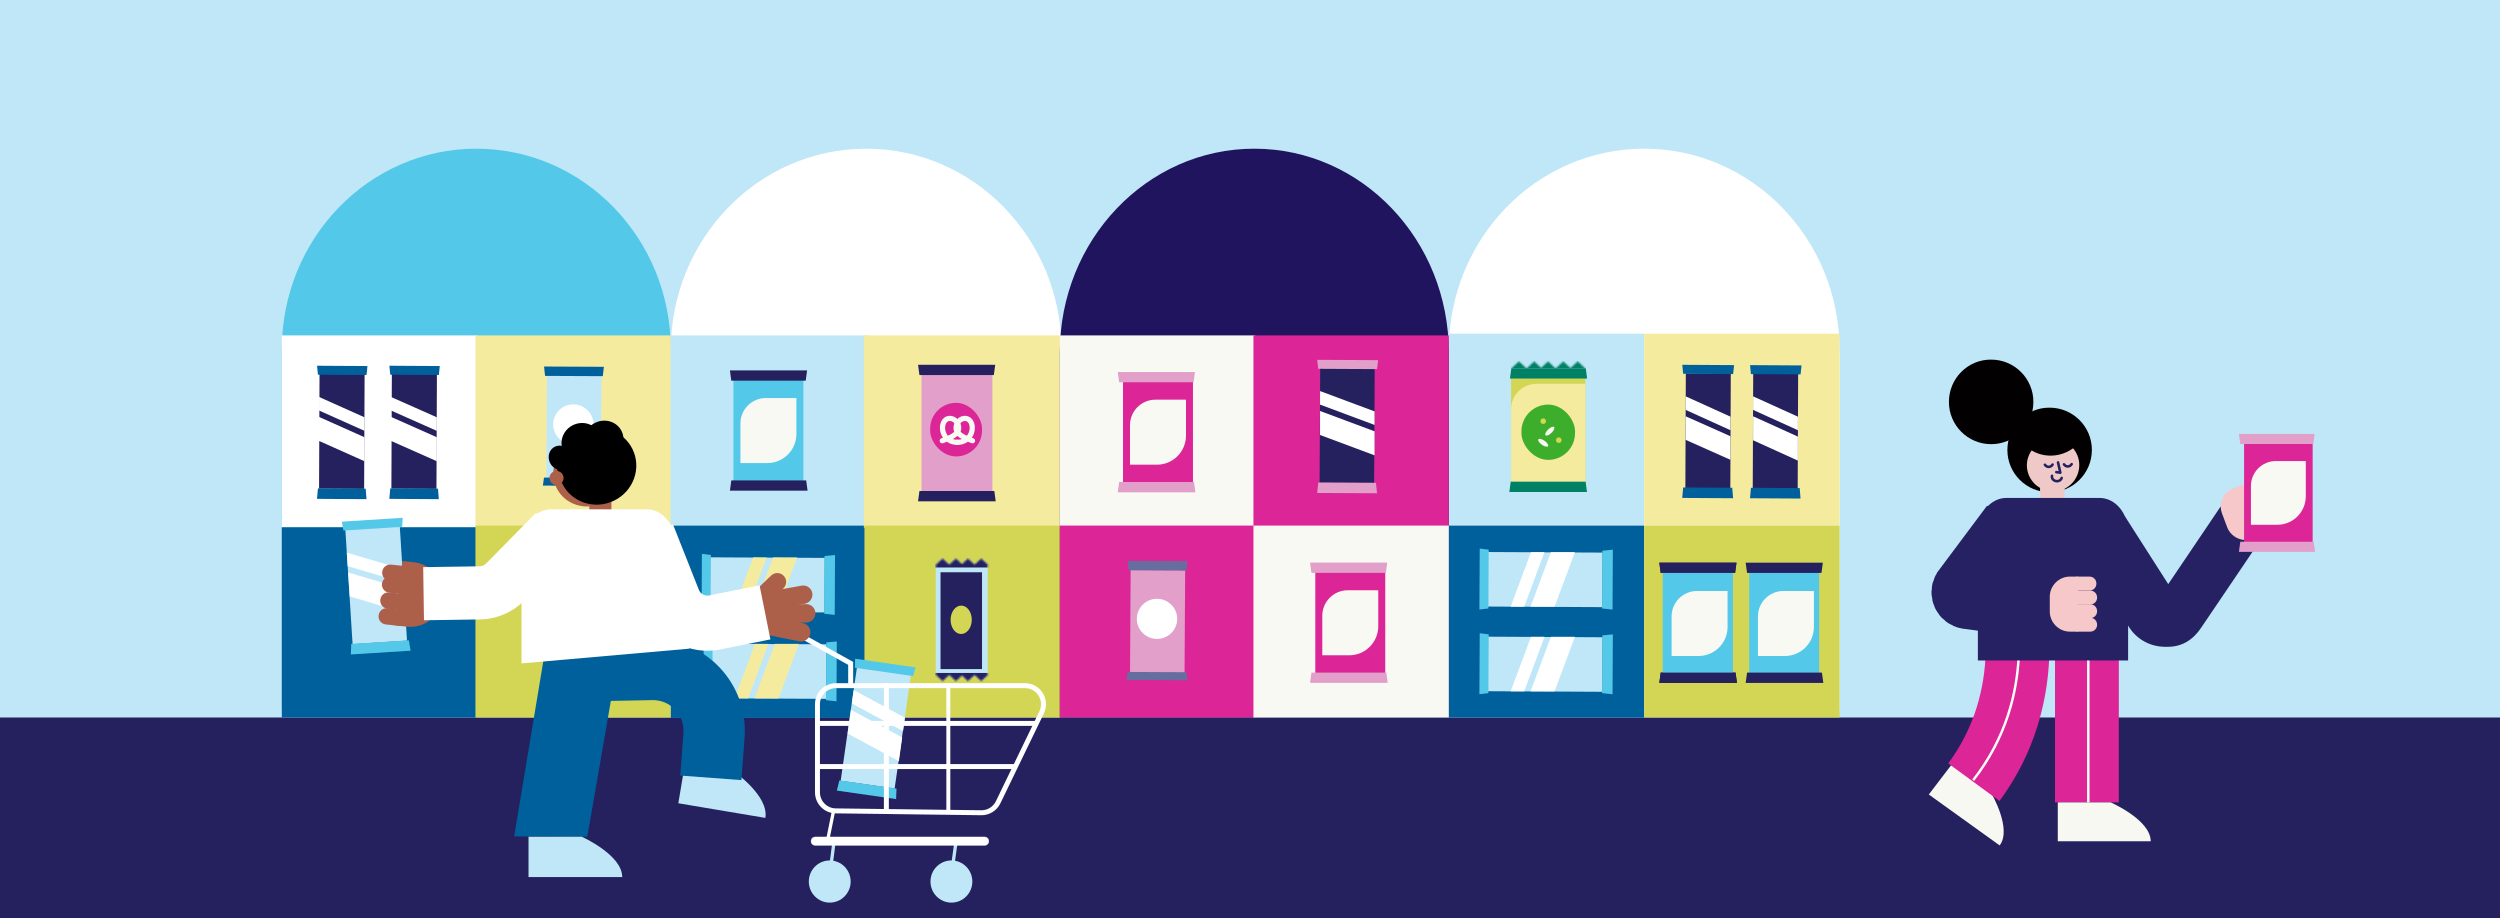 <svg width="1446" height="531" viewBox="0 0 1446 531" fill="none" xmlns="http://www.w3.org/2000/svg">
<rect x="0" y="0" width="1446" height="531" fill="#333333" stroke="none"/>
<rect width="1446" height="528" fill="#BFE7F7"/>
<rect y="415" width="1446" height="116" fill="#25215F"/>
<g clip-path="url(#clip0_400_2306)">
<path d="M1156.6 488.986L1115.62 459.532L1128.68 442.423L1152.03 459.206C1151.92 459.126 1163.84 479.499 1156.61 488.979L1156.6 488.986Z" fill="#F8F8F3"/>
<path d="M1156.5 463.296C1198.47 406.535 1182.59 343.908 1181.9 341.268L1146.29 350.588L1146.26 350.5C1146.29 350.625 1149.39 363.085 1148.39 380.677C1147.1 403.492 1139.85 423.974 1126.85 441.552L1156.5 463.296Z" fill="#DC2597"/>
<path d="M1164.72 346.085C1164.72 346.085 1180.21 401.522 1141.29 451.254" stroke="white" stroke-width="1.42" stroke-miterlimit="10"/>
<path d="M1188.62 369.366H1225.52V464.099H1188.62V369.366Z" fill="#DC2597"/>
<path d="M1161.07 260.25C1161.07 273.761 1172.01 284.703 1185.51 284.703C1199 284.703 1209.94 273.753 1209.94 260.25C1209.94 246.746 1199 235.796 1185.51 235.796C1172.01 235.651 1161.07 246.746 1161.07 260.25Z" fill="#020000"/>
<path d="M1172.72 265.795C1170.88 273.904 1175.98 282.004 1184.23 283.85C1192.33 285.697 1200.43 280.583 1202.27 272.33C1204.12 264.222 1199.01 256.121 1190.76 254.275C1182.66 252.428 1174.71 257.687 1172.72 265.795Z" fill="#EEC9C8"/>
<path d="M1179.97 277.309H1194.18V292.948H1179.97V277.309Z" fill="#EEC9C8"/>
<path d="M1243.97 486.577H1190.22V464.099H1220.85C1220.71 464.099 1243.97 474.123 1243.97 486.577Z" fill="#F8F8F3"/>
<path d="M1207.87 381.408V464.099" stroke="white" stroke-width="1.42" stroke-miterlimit="10"/>
<path d="M1253.83 374.111C1262.34 374.111 1268.73 369.864 1273.39 362.719L1308.79 310.4L1284.43 292.954L1254.11 337.856L1228.99 298.55L1195.38 307.614L1230.99 362.029C1235.52 369.583 1243.48 374.111 1252.39 374.111H1253.83Z" fill="#262162"/>
<path d="M1231 382H1144V307.75C1144 296.778 1151.45 288 1160.52 288H1214.37C1223.55 288 1230.9 296.9 1230.9 307.75V382H1231Z" fill="#262162"/>
<path d="M1162 302L1133.72 339.845C1131.84 343.152 1133.82 347.327 1137.58 347.953L1189.33 354.793" stroke="#262162" stroke-width="31.69" stroke-miterlimit="10"/>
<path d="M1201.95 333.497H1197.26C1190.85 333.497 1185.59 338.766 1185.59 345.183V353.66C1185.59 360.077 1190.85 365.346 1197.26 365.346H1201.95V333.49V333.497Z" fill="#F6C8C9"/>
<path d="M1208.53 333.5H1201.95C1199.65 333.5 1197.92 335.231 1197.92 337.534C1197.92 339.836 1199.65 341.568 1201.95 341.568H1208.53C1210.83 341.568 1212.56 339.836 1212.56 337.534C1212.56 335.231 1210.83 333.5 1208.53 333.5Z" fill="#F6C8C9"/>
<path d="M1208.94 341.565H1202.36C1200.06 341.565 1198.33 343.297 1198.33 345.599C1198.33 347.902 1200.06 349.633 1202.36 349.633H1208.94C1211.24 349.633 1212.97 347.902 1212.97 345.599C1212.97 343.297 1211.16 341.565 1208.94 341.565Z" fill="#F6C8C9"/>
<path d="M1208.94 349.468H1202.36C1200.06 349.468 1198.33 351.2 1198.33 353.502C1198.33 355.804 1200.06 357.536 1202.36 357.536H1208.94C1211.24 357.536 1212.97 355.804 1212.97 353.502C1212.97 351.2 1211.16 349.468 1208.94 349.468Z" fill="#F6C8C9"/>
<path d="M1208.94 357.283H1202.36C1200.06 357.283 1198.33 359.015 1198.33 361.317C1198.33 363.619 1200.06 365.351 1202.36 365.351H1208.94C1211.24 365.351 1212.97 363.619 1212.97 361.317C1212.97 359.015 1211.16 357.283 1208.94 357.283Z" fill="#F6C8C9"/>
<path d="M1303.47 278.147L1292.02 282.3C1286.03 284.474 1283 291.027 1285.22 296.988L1288.14 304.812C1290.37 310.773 1296.99 313.824 1302.98 311.65L1314.42 307.497L1303.47 278.147Z" fill="#F6C8C9"/>
<path d="M1312.87 278.942C1312.09 276.849 1309.77 275.846 1307.74 276.58L1301.67 278.783C1299.57 279.546 1298.57 281.846 1299.32 283.858C1300.1 285.951 1302.43 286.954 1304.45 286.22L1310.52 284.017C1312.54 283.283 1313.65 281.035 1312.87 278.942Z" fill="#F6C8C9"/>
<path d="M1318.36 293.651C1317.58 291.558 1315.26 290.556 1313.24 291.29L1307.16 293.494C1305.06 294.258 1304.06 296.557 1304.81 298.568C1305.6 300.661 1307.92 301.663 1309.94 300.929L1316.01 298.725C1318.04 297.991 1319.14 295.743 1318.36 293.651Z" fill="#F6C8C9"/>
<path d="M1315.64 286.372C1314.86 284.28 1312.54 283.277 1310.52 284.011L1304.44 286.215C1302.34 286.979 1301.34 289.278 1302.09 291.29C1302.87 293.382 1305.2 294.385 1307.22 293.651L1313.29 291.446C1315.31 290.712 1316.42 288.464 1315.64 286.372Z" fill="#F6C8C9"/>
<rect x="1297.98" y="255.608" width="39.662" height="58.067" fill="#DC2597"/>
<path d="M1333.67 266.669L1316.36 266.669C1308.4 266.669 1301.94 273.124 1301.94 281.087L1301.94 303.537L1317.19 303.537C1326.29 303.537 1333.67 296.16 1333.67 287.06L1333.67 266.669Z" fill="#F9F9F4"/>
<path d="M1295 251L1338.76 251L1337.98 256.811L1295.78 256.811L1295 251Z" fill="#E19FC9"/>
<path d="M1295.79 313.344L1338.24 313.344L1339.03 319.19L1295 319.19L1295.79 313.344Z" fill="#E19FC9"/>
<path d="M1182.76 268.814C1183.34 269.601 1184.13 270.067 1185.02 270.043C1185.91 270.027 1186.68 269.529 1187.21 268.71" stroke="#25215E" stroke-width="1.5" stroke-linecap="round" stroke-linejoin="round"/>
<path d="M1193.8 268.567C1194.38 269.353 1195.16 269.819 1196.05 269.795C1196.94 269.779 1197.71 269.281 1198.25 268.462" stroke="#25215E" stroke-width="1.5" stroke-linecap="round" stroke-linejoin="round"/>
<path d="M1189.36 273.068L1191.7 273.405L1190.36 267.481" stroke="#25215E" stroke-width="1.5" stroke-linecap="round" stroke-linejoin="round"/>
<path d="M1186.89 275.23C1186.56 276.57 1187.56 277.911 1189.12 278.248C1190.69 278.585 1192.14 277.686 1192.47 276.458" stroke="#25215E" stroke-width="1.5" stroke-linecap="round" stroke-linejoin="round"/>
<path d="M1202.28 256.419C1193.34 248.239 1179.42 248.841 1171.39 257.784C1180.17 265.965 1193.94 265.363 1202.28 256.419Z" fill="#020000"/>
<path d="M1127.25 232.455C1127.25 245.967 1138.19 256.909 1151.68 256.909C1165.17 256.909 1176.11 245.959 1176.11 232.455C1176.11 218.952 1165.17 208.001 1151.68 208.001C1138.18 207.857 1127.25 218.952 1127.25 232.455Z" fill="#020000"/>
</g>
<path d="M275.507 86C213.364 86 163 138.01 163 202.175V410H388V202.175C388 138.01 337.629 86 275.493 86H275.507Z" fill="#54C8E8"/>
<path d="M276 194H163V305H276V194Z" fill="white"/>
<path d="M276 305H163V415H276V305Z" fill="#00609C"/>
<path d="M388 194H275V305H388V194Z" fill="#F5EB9E"/>
<path d="M388 304H275V415H388V304Z" fill="#D3D655"/>
<rect x="199.687" y="305.355" width="31.541" height="67.318" transform="rotate(-3.615 199.687 305.355)" fill="#BFE7F7"/>
<path d="M200.588 319.629L232.857 329.213L233.373 337.023L201.104 327.439L200.588 319.629Z" fill="white"/>
<path d="M201.374 331.13L233.643 340.715L234.572 354.561L202.303 344.977L201.374 331.13Z" fill="white"/>
<path d="M197.703 301.716L232.904 299.492L232.603 304.713L198.659 306.857L197.703 301.716Z" fill="#54C8E8"/>
<path d="M203.157 372.457L236.483 370.351L237.482 376.357L202.922 378.541L203.157 372.457Z" fill="#54C8E8"/>
<path d="M501.007 86C438.588 86 388 138.171 388 202.534V411H614V202.534C614 138.171 563.405 86 500.993 86H501.007Z" fill="white"/>
<path d="M502.258 194H388V305.198H502.258V194Z" fill="#BFE7F7"/>
<path d="M502.258 304.021H388V415.218H502.258V304.021Z" fill="#00609C"/>
<path d="M613.912 194H499.654V305.198H613.912V194Z" fill="#F5EB9E"/>
<path d="M614 304H500V415H614V304Z" fill="#D3D655"/>
<path fill-rule="evenodd" clip-rule="evenodd" d="M571.276 326.913L571.276 390.086L571.497 390.293L567.544 393.997L563.702 390.396L559.859 393.997L556.368 390.726L552.874 394L549.027 390.395L545.184 393.997L541.231 390.293L541.233 390.291L541.23 390.291L541.23 326.712L541.234 326.712L541.23 326.707L545.182 323.004L549.029 326.608L552.873 323.007L556.367 326.281L559.859 323.01L563.698 326.607L567.541 323.005L571.494 326.709L571.276 326.913Z" fill="#BFE7F7"/>
<mask id="mask0_400_2306" style="mask-type:alpha" maskUnits="userSpaceOnUse" x="541" y="323" width="31" height="71">
<path fill-rule="evenodd" clip-rule="evenodd" d="M571.276 326.91L571.276 390.082L571.497 390.29L567.544 393.993L563.702 390.392L559.859 393.993L556.368 390.723L552.874 393.996L549.027 390.392L545.184 393.993L541.231 390.29L541.233 390.288L541.23 390.288L541.23 326.708L541.234 326.708L541.23 326.704L545.182 323L549.029 326.605L552.873 323.003L556.367 326.277L559.859 323.006L563.698 326.603L567.541 323.002L571.494 326.705L571.276 326.91Z" fill="#BFE7F7"/>
</mask>
<g mask="url(#mask0_400_2306)">
<rect x="536.872" y="396.214" width="6.973" height="46.194" transform="rotate(-90 536.872 396.214)" fill="#25215F"/>
<rect x="536.872" y="328.23" width="7.844" height="46.194" transform="rotate(-90 536.872 328.23)" fill="#25215F"/>
</g>
<rect x="544" y="387" width="56" height="24" transform="rotate(-90 544 387)" fill="#25215F"/>
<ellipse cx="8.216" cy="6.122" rx="8.216" ry="6.122" transform="matrix(0.005 -1 1 0.004 549.789 366.683)" fill="#D3D655"/>
<path d="M951.007 86C888.588 86 838 138.171 838 202.534V411H1064V202.534C1064 138.171 1013.4 86 950.993 86H951.007Z" fill="white"/>
<path d="M951 193H838V304H951V193Z" fill="#BFE7F7"/>
<path d="M951 304H838V415H951V304Z" fill="#00609C"/>
<path d="M1064 193H951V304H1064V193Z" fill="#F5EB9E"/>
<path d="M1064 304H951V415H1064V304Z" fill="#D3D655"/>
<rect x="859.456" y="350.822" width="31.541" height="67.318" transform="rotate(-89.706 859.456 350.822)" fill="#BFE7F7"/>
<path d="M873.759 350.896L885.52 319.356L893.348 319.374L881.586 350.914L873.759 350.896Z" fill="white"/>
<path d="M885.287 350.896L897.049 319.356L910.926 319.374L899.164 350.914L885.287 350.896Z" fill="white"/>
<path d="M855.69 352.554L855.872 317.283L861.06 317.939L860.885 351.951L855.69 352.554Z" fill="#54C8E8"/>
<path d="M926.639 351.936L926.81 318.544L932.87 317.956L932.693 352.585L926.639 351.936Z" fill="#54C8E8"/>
<rect x="859.456" y="399.79" width="31.541" height="67.318" transform="rotate(-89.706 859.456 399.79)" fill="#BFE7F7"/>
<path d="M873.759 399.864L885.52 368.323L893.348 368.341L881.586 399.882L873.759 399.864Z" fill="white"/>
<path d="M885.287 399.864L897.049 368.323L910.926 368.341L899.164 399.882L885.287 399.864Z" fill="white"/>
<path d="M855.69 401.521L855.872 366.25L861.06 366.907L860.885 400.918L855.69 401.521Z" fill="#54C8E8"/>
<path d="M926.639 400.903L926.81 367.511L932.87 366.924L932.693 401.553L926.639 400.903Z" fill="#54C8E8"/>
<rect x="409.565" y="353.883" width="31.541" height="67.318" transform="rotate(-89.706 409.565 353.883)" fill="#BFE7F7"/>
<path d="M423.867 353.957L435.629 322.416L443.456 322.434L431.694 353.974L423.867 353.957Z" fill="#F5EB9E"/>
<path d="M435.395 353.957L447.157 322.416L461.035 322.434L449.273 353.974L435.395 353.957Z" fill="#F5EB9E"/>
<path d="M405.799 355.614L405.98 320.343L411.168 321L410.994 355.011L405.799 355.614Z" fill="#54C8E8"/>
<path d="M476.747 354.996L476.918 321.604L482.979 321.017L482.801 355.646L476.747 354.996Z" fill="#54C8E8"/>
<rect x="410.585" y="403.871" width="31.541" height="67.318" transform="rotate(-89.706 410.585 403.871)" fill="#BFE7F7"/>
<path d="M424.887 403.945L436.649 372.404L444.476 372.422L432.715 403.962L424.887 403.945Z" fill="#F5EB9E"/>
<path d="M436.416 403.945L448.177 372.404L462.055 372.422L450.293 403.962L436.416 403.945Z" fill="#F5EB9E"/>
<path d="M406.819 405.602L407 370.331L412.188 370.988L412.014 404.999L406.819 405.602Z" fill="#54C8E8"/>
<path d="M477.767 404.984L477.939 371.592L483.999 371.005L483.821 405.633L477.767 404.984Z" fill="#54C8E8"/>
<rect x="961.787" y="330.545" width="40.462" height="59.238" fill="#54C8E8"/>
<path d="M999.222 341.826H981.561C973.438 341.826 966.853 348.412 966.853 356.535V379.438H982.413C991.696 379.438 999.222 371.912 999.222 362.628V341.826Z" fill="#F9F9F4"/>
<path d="M959.747 325.444H1004.39L1003.59 331.372H960.544L959.747 325.444Z" fill="#25215F"/>
<path d="M960.549 389.045H1003.86L1004.66 395.009H959.747L960.549 389.045Z" fill="#25215F"/>
<rect x="961.787" y="330.545" width="40.462" height="59.238" fill="#54C8E8"/>
<path d="M999.222 341.826H981.561C973.438 341.826 966.853 348.412 966.853 356.535V379.438H982.413C991.696 379.438 999.222 371.912 999.222 362.628V341.826Z" fill="#F9F9F4"/>
<path d="M959.747 325.444H1004.39L1003.59 331.372H960.544L959.747 325.444Z" fill="#25215F"/>
<path d="M960.549 389.045H1003.86L1004.66 395.009H959.747L960.549 389.045Z" fill="#25215F"/>
<rect x="1011.74" y="330.545" width="40.462" height="59.238" fill="#54C8E8"/>
<path d="M1049.17 341.826H1031.51C1023.39 341.826 1016.8 348.412 1016.8 356.535V379.438H1032.36C1041.64 379.438 1049.17 371.912 1049.17 362.628V341.826Z" fill="#F9F9F4"/>
<path d="M1009.69 325.444H1054.33L1053.54 331.372H1010.49L1009.69 325.444Z" fill="#25215F"/>
<path d="M1010.5 389.045H1053.81L1054.61 395.009H1009.69L1010.5 389.045Z" fill="#25215F"/>
<rect width="31.541" height="60.201" transform="matrix(-1 -0.005 0.006 -1 347.542 277.654)" fill="#BFE7F7"/>
<path d="M349.271 281.029L314 280.867L314.656 276.227L348.668 276.383L349.271 281.029Z" fill="#00609C"/>
<path d="M348.653 217.573L315.261 217.419L314.673 212L349.302 212.159L348.653 217.573Z" fill="#00609C"/>
<path d="M319.94 245.602C319.881 239.192 325.105 233.956 331.515 233.909C337.925 233.862 343.244 239.02 343.303 245.43C343.361 251.841 338.138 257.076 331.728 257.123C325.318 257.17 319.999 252.012 319.94 245.602Z" fill="white"/>
<path d="M725.507 86C663.364 86 613 138.813 613 203.968V415H838V203.968C838 138.813 787.629 86 725.493 86H725.507Z" fill="#21145F"/>
<path d="M726 194H613V305H726V194Z" fill="#F9F9F4"/>
<path d="M726 304H613V415H726V304Z" fill="#DC2597"/>
<path d="M838 194H725V305H838V194Z" fill="#DC2597"/>
<path d="M838 304H725V415H838V304Z" fill="#F9F9F4"/>
<rect x="760.771" y="330.125" width="40.462" height="59.238" fill="#DC2597"/>
<path d="M797.186 341.409H779.525C771.402 341.409 764.817 347.994 764.817 356.117V379.02H780.377C789.66 379.02 797.186 371.494 797.186 362.211V341.409Z" fill="#F9F9F4"/>
<path d="M757.735 325.424H802.373L801.576 331.351H758.532L757.735 325.424Z" fill="#E19FC9"/>
<path d="M758.537 389.025H801.849L802.651 394.989H757.735L758.537 389.025Z" fill="#E19FC9"/>
<rect x="649.553" y="219.887" width="40.462" height="59.238" fill="#DC2597"/>
<path d="M685.969 231.171H668.307C660.184 231.171 653.599 237.756 653.599 245.879V268.782H669.159C678.443 268.782 685.969 261.256 685.969 251.972V231.171Z" fill="#F9F9F4"/>
<path d="M646.517 215.186H691.156L690.359 221.113H647.314L646.517 215.186Z" fill="#E19FC9"/>
<path d="M647.319 278.786H690.631L691.433 284.751H646.517L647.319 278.786Z" fill="#E19FC9"/>
<rect width="31.541" height="60.201" transform="matrix(-1 -0.005 0.006 -1 685.139 390.078)" fill="#E19FC9"/>
<path d="M686.868 393.452L651.597 393.29L652.254 388.65L686.265 388.807L686.868 393.452Z" fill="#676E9F"/>
<path d="M686.25 329.996L652.858 329.843L652.271 324.424L686.9 324.583L686.25 329.996Z" fill="#676E9F"/>
<path d="M657.538 358.026C657.479 351.615 662.702 346.38 669.112 346.333C675.523 346.286 680.841 351.444 680.9 357.854C680.959 364.264 675.736 369.5 669.325 369.547C662.915 369.594 657.597 364.436 657.538 358.026Z" fill="white"/>
<rect x="763.598" y="211.891" width="31.541" height="67.318" transform="rotate(0.294 763.598 211.891)" fill="#25215F"/>
<path d="M763.524 226.193L795.065 237.955L795.047 245.783L763.507 234.021L763.524 226.193Z" fill="white"/>
<path d="M763.524 237.722L795.065 249.484L795.047 263.361L763.507 251.599L763.524 237.722Z" fill="white"/>
<path d="M761.867 208.125L797.138 208.306L796.481 213.495L762.47 213.32L761.867 208.125Z" fill="#E19FC9"/>
<path d="M762.485 279.074L795.877 279.245L796.464 285.305L761.836 285.127L762.485 279.074Z" fill="#E19FC9"/>
<rect width="26.072" height="67.318" transform="matrix(1 0.006 -0.004 1 226.647 215.304)" fill="#25215F"/>
<path d="M226.152 229.604L252.658 241.368L252.644 249.196L226.137 237.431L226.152 229.604Z" fill="white"/>
<path d="M226.16 241.132L252.657 252.897L252.643 266.774L226.146 255.009L226.16 241.132Z" fill="white"/>
<path d="M225.215 211.538L254.371 211.719L253.828 216.908L225.714 216.733L225.215 211.538Z" fill="#00609C"/>
<path d="M225.727 282.486L253.329 282.658L253.814 288.718L225.19 288.54L225.727 282.486Z" fill="#00609C"/>
<rect width="26.072" height="67.318" transform="matrix(1 0.006 -0.004 1 184.82 215.304)" fill="#25215F"/>
<path d="M184.542 229.605L210.83 241.368L210.816 249.196L184.527 237.433L184.542 229.605Z" fill="white"/>
<path d="M184.487 241.133L210.83 252.897L210.816 266.774L184.473 255.01L184.487 241.133Z" fill="white"/>
<path d="M183.389 211.538L212.544 211.719L212.001 216.908L183.887 216.733L183.389 211.538Z" fill="#00609C"/>
<path d="M183.9 282.486L211.502 282.658L211.987 288.718L183.363 288.54L183.9 282.486Z" fill="#00609C"/>
<rect x="424.219" y="218.948" width="40.462" height="59.238" fill="#54C8E8"/>
<path d="M460.634 230.231H442.972C434.849 230.231 428.264 236.816 428.264 244.939V267.843H443.824C453.108 267.843 460.634 260.317 460.634 251.033V230.231Z" fill="#F9F9F4"/>
<path d="M422.182 214.246H466.821L466.024 220.174H422.979L422.182 214.246Z" fill="#25215F"/>
<path d="M422.984 277.847H466.296L467.098 283.812H422.182L422.984 277.847Z" fill="#25215F"/>
<rect width="26" height="67" transform="matrix(1 0.006 -0.004 1 1014.05 216.001)" fill="#25215F"/>
<path d="M1014 229.254L1039.93 241.015L1039.92 248.842L1013.99 237.081L1014 229.254Z" fill="white"/>
<path d="M1014 240.782L1039.91 252.543L1039.89 266.421L1013.99 254.66L1014 240.782Z" fill="white"/>
<path d="M1012.23 211.186L1042 211.367L1041.45 216.555L1012.74 216.381L1012.23 211.186Z" fill="#00609C"/>
<path d="M1012.75 282.134L1040.94 282.305L1041.43 288.366L1012.21 288.188L1012.75 282.134Z" fill="#00609C"/>
<rect width="26" height="67" transform="matrix(1 0.006 -0.004 1 975.081 215.999)" fill="#25215F"/>
<path d="M975 229.254L1000.93 241.015L1000.92 248.842L974.985 237.081L975 229.254Z" fill="white"/>
<path d="M974.978 240.782L1000.89 252.326L1000.87 265.944L974.964 254.4L974.978 240.782Z" fill="white"/>
<path d="M973.026 211L1003 211.181L1002.44 216.37L973.539 216.195L973.026 211Z" fill="#00609C"/>
<path d="M973.552 281.948L1001.93 282.12L1002.43 288.18L973 288.002L973.552 281.948Z" fill="#00609C"/>
<rect x="533" y="211" width="41" height="76" fill="#E19FC9"/>
<path d="M531 211H575.639L574.842 216.928H531.797L531 211Z" fill="#25215F"/>
<path d="M531.802 284H575.114L575.916 289.965H531L531.802 284Z" fill="#25215F"/>
<rect x="538" y="233" width="30" height="31" rx="15" fill="#DC2597"/>
<path d="M545 254.928C547.356 253.985 553.88 251.965 554.425 248.33C555.132 243.617 549.948 240.318 546.886 242.91C543.45 245.819 544.764 255.87 553.954 255.87" stroke="#F9F9F4" stroke-width="3" stroke-linecap="round"/>
<path d="M562.502 254.928C560.146 253.985 553.622 251.965 553.077 248.33C552.37 243.617 557.554 240.318 560.616 242.91C564.052 245.819 562.738 255.87 553.548 255.87" stroke="#F9F9F4" stroke-width="3" stroke-linecap="round"/>
<rect x="874" y="218" width="43" height="63" fill="#D3D655"/>
<path d="M917 222H888.708C880.585 222 874 228.585 874 236.708V280H917V222Z" fill="#F5EB9E"/>
<path d="M918 218.928L873.361 218.928L874.159 213L917.203 213L918 218.928Z" fill="#008065"/>
<path d="M873.802 278.602H917.114L917.916 284.566H873L873.802 278.602Z" fill="#008065"/>
<rect x="880" y="234" width="31" height="32" rx="15.5" fill="#3DAE2B"/>
<ellipse cx="892.599" cy="256.103" rx="3.435" ry="1.374" transform="rotate(35.202 892.599 256.103)" fill="#F9F9F4"/>
<ellipse cx="896.423" cy="249.377" rx="3.435" ry="1.374" transform="rotate(135.917 896.423 249.377)" fill="#F9F9F4"/>
<circle cx="892.603" cy="243.603" r="1.603" transform="rotate(-90 892.603 243.603)" fill="#D3D655"/>
<circle cx="901.603" cy="254.603" r="1.603" transform="rotate(-90 901.603 254.603)" fill="#D3D655"/>
<mask id="mask1_400_2306" style="mask-type:alpha" maskUnits="userSpaceOnUse" x="874" y="209" width="44" height="9">
<path fill-rule="evenodd" clip-rule="evenodd" d="M878.535 217.499L874 213.249L878.535 209L882.949 213.136L887.359 209.004L891.368 212.76L895.373 209.007L899.778 213.134L904.188 209.002L908.361 212.912L912.535 209.001L917.07 213.251L912.535 217.5L908.362 213.59L904.188 217.5L899.784 213.373L895.373 217.506L891.364 213.749L887.359 217.502L882.945 213.367L878.535 217.499Z" fill="#3DAE2B"/>
</mask>
<g mask="url(#mask1_400_2306)">
<rect x="871" y="213" width="9" height="47" transform="rotate(-90 871 213)" fill="#008065"/>
</g>
<rect x="495.802" y="384.972" width="31.541" height="67.318" transform="rotate(8.168 495.802 384.972)" fill="#BFE7F7"/>
<path d="M493.77 399.129L523.402 415.101L522.312 422.852L492.68 406.88L493.77 399.129Z" fill="white"/>
<path d="M492.191 410.549L521.822 426.521L519.904 440.265L490.272 424.293L492.191 410.549Z" fill="white"/>
<path d="M494.603 381.004L529.517 386.015L528.156 391.065L494.489 386.233L494.603 381.004Z" fill="#54C8E8"/>
<path d="M485.497 451.368L518.55 456.113L518.302 462.196L484.024 457.276L485.497 451.368Z" fill="#54C8E8"/>
<path d="M602.327 412.351V412.347L602.471 412.051C605.934 404.892 600.746 396.582 592.865 396.582H483.506C477.611 396.582 472.82 401.393 472.82 407.341V458.254C472.82 464.148 477.529 468.933 483.369 469.009C483.369 469.009 483.369 469.009 483.369 469.009L567.578 470.09C571.712 470.143 575.508 467.791 577.32 464.045L602.327 412.351Z" stroke="white" stroke-width="2.869"/>
<path d="M552.828 487.856L550.389 505.496" stroke="#BFE7F7" stroke-width="1.91" stroke-miterlimit="10"/>
<path d="M482.273 487.856L480.021 505.496" stroke="#BFE7F7" stroke-width="1.91" stroke-miterlimit="10"/>
<path d="M492.026 395.149V383.7L462 367" stroke="white" stroke-width="2.869" stroke-miterlimit="10" stroke-linecap="round"/>
<path d="M482.082 469.275L478.328 487.853" stroke="white" stroke-width="1.91" stroke-miterlimit="10"/>
<path d="M538.192 509.877C538.192 516.612 543.613 522.075 550.296 522.075C556.98 522.075 562.401 516.612 562.401 509.877C562.401 503.141 556.98 497.679 550.296 497.679C543.613 497.679 538.192 503.141 538.192 509.877Z" fill="#BFE7F7"/>
<path d="M479.922 522.075C473.237 522.075 467.818 516.614 467.818 509.877C467.818 503.14 473.237 497.679 479.922 497.679C486.607 497.679 492.026 503.14 492.026 509.877C492.026 516.614 486.607 522.075 479.922 522.075Z" fill="#BFE7F7"/>
<path d="M599.935 418.419H473.076" stroke="white" stroke-width="2.869"/>
<path d="M587.168 443.381H472.32" stroke="white" stroke-width="2.869"/>
<path d="M512.674 395.148L512.674 468.898" stroke="white" stroke-width="2.869"/>
<path d="M548.518 395.148L548.518 469.274" stroke="white" stroke-width="2.292"/>
<path d="M471.502 488.971H569.523C570.852 488.971 571.93 487.879 571.93 486.533C571.93 485.188 570.849 484.096 569.523 484.096H471.502C470.172 484.096 469.095 485.188 469.095 486.533C469.095 487.879 470.176 488.971 471.502 488.971Z" fill="white" stroke="white" stroke-width="0.191"/>
<path d="M317.452 363.15L360.186 365.836L339.69 483.976L297.404 483.761L317.452 363.15Z" fill="#00609C"/>
<path d="M359.889 507.285H305.699V483.974H336.579C336.43 483.974 359.889 494.367 359.889 507.285Z" fill="#BFE7F7"/>
<path d="M442.677 473.073L392.335 464.611L396.193 441.661L424.88 446.483C424.742 446.46 444.814 460.356 442.677 473.073Z" fill="#BFE7F7"/>
<path d="M340.875 286.756H353.637V296.515H340.875V286.756Z" fill="#AD6049"/>
<path d="M469.834 343.042L469.834 343.039C469.342 340.146 466.577 338.224 463.656 338.747L441.891 342.64C438.97 343.162 437.001 345.93 437.493 348.823L437.493 348.827C437.985 351.72 440.751 353.641 443.671 353.119L465.437 349.226C468.357 348.704 470.326 345.935 469.834 343.042Z" fill="#AD6049"/>
<path d="M471.636 354.599L471.636 354.595C471.586 351.657 469.145 349.344 466.184 349.428L444.115 350.061C441.155 350.146 438.795 352.597 438.845 355.535L438.845 355.539C438.896 358.477 441.337 360.791 444.298 360.706L466.366 360.073C469.327 359.988 471.687 357.537 471.636 354.599Z" fill="#AD6049"/>
<path d="M468.628 366.743L468.629 366.739C469.245 363.857 467.395 361.053 464.499 360.476L442.909 356.177C440.012 355.6 437.165 357.469 436.549 360.352L436.549 360.355C435.933 363.238 437.782 366.042 440.679 366.619L462.269 370.918C465.165 371.495 468.013 369.625 468.628 366.743Z" fill="#AD6049"/>
<path d="M453.294 333.035L453.292 333.032C451.333 330.988 448.089 330.918 446.044 332.876L430.806 347.469C428.762 349.427 428.691 352.671 430.649 354.716L430.652 354.718C432.61 356.763 435.855 356.833 437.899 354.875L453.137 340.282C455.182 338.324 455.252 335.079 453.294 333.035Z" fill="#AD6049"/>
<path d="M361.502 269.336C362.253 269.336 362.862 268.727 362.862 267.976C362.862 267.225 362.253 266.616 361.502 266.616C360.751 266.616 360.142 267.225 360.142 267.976C360.142 268.727 360.751 269.336 361.502 269.336Z" fill="black"/>
<path d="M321.917 282.216C326.637 291.891 338.667 295.731 348.796 290.79C358.925 285.849 363.303 274.004 358.584 264.329C353.864 254.654 341.834 250.814 331.705 255.755C321.531 260.591 317.198 272.54 321.917 282.216Z" fill="#AD6049"/>
<path d="M325.178 279.645C330.523 290.603 343.958 295.046 355.195 289.565C366.431 284.084 371.2 270.761 365.854 259.802C360.509 248.844 347.074 244.4 335.837 249.882C324.55 255.245 319.832 268.686 325.178 279.645Z" fill="black"/>
<path d="M327.236 271.273C323.948 272.877 319.875 271.29 318.137 267.728C316.4 264.167 317.657 259.98 320.944 258.376C324.232 256.772 328.305 258.359 330.043 261.921C331.78 265.482 330.523 269.67 327.236 271.273Z" fill="black"/>
<path d="M331.819 277.795C328.651 279.34 324.757 277.874 323.122 274.52C321.486 271.166 322.727 267.195 325.894 265.65C329.062 264.105 332.956 265.571 334.592 268.925C336.228 272.279 334.986 276.25 331.819 277.795Z" fill="black"/>
<path d="M341.112 265.731C335.359 268.538 328.528 266.371 325.855 260.892C323.182 255.413 325.68 248.696 331.433 245.889C337.186 243.083 344.017 245.249 346.69 250.729C349.362 256.208 346.865 262.925 341.112 265.731Z" fill="black"/>
<path d="M353.962 264.376C348.209 267.182 341.379 265.015 338.706 259.536C336.033 254.057 338.53 247.34 344.283 244.533C350.036 241.727 356.867 243.894 359.54 249.373C362.213 254.852 359.716 261.569 353.962 264.376Z" fill="black"/>
<path d="M323.688 280.146C325.713 279.158 326.554 276.715 325.566 274.69C324.578 272.665 322.136 271.825 320.111 272.812C318.086 273.8 317.245 276.243 318.233 278.268C319.22 280.293 321.663 281.133 323.688 280.146Z" fill="#AD6049"/>
<path d="M348.932 405.497C339.145 405.689 331.056 397.91 330.865 388.123C330.673 378.336 338.452 370.247 348.239 370.056L348.932 405.497ZM376.943 387.222L376.596 369.501L376.943 387.222ZM412.986 425.295L395.311 423.979L412.986 425.295ZM430.146 433.539L428.83 451.214L393.479 448.582L394.795 430.907L430.146 433.539ZM348.239 370.056L376.596 369.501L377.289 404.943L348.932 405.497L348.239 370.056ZM430.661 426.611L430.146 433.539L394.795 430.907L395.311 423.979L430.661 426.611ZM376.596 369.501C407.925 368.889 432.988 395.363 430.661 426.611L395.311 423.979C396.086 413.563 387.732 404.739 377.289 404.943L376.596 369.501Z" fill="#00609C"/>
<path d="M426.829 357.327L413.359 360.034C403.273 362.06 393.182 356.577 389.395 347.012L380.277 323.989" stroke="white" stroke-width="31.904" stroke-linecap="square"/>
<path d="M226.307 326.579L241.896 328.237C244.561 328.521 246.414 330.795 246.133 333.437C245.852 336.079 243.562 337.912 240.896 337.629L225.308 335.97C222.643 335.687 220.79 333.413 221.071 330.77C221.352 328.128 223.642 326.295 226.307 326.579Z" fill="#AD6049"/>
<path d="M226.181 333.441L233.88 334.26C236.545 334.544 238.399 336.818 238.117 339.46C237.836 342.102 235.546 343.936 232.881 343.652L225.182 342.833C222.516 342.549 220.663 340.275 220.944 337.633C221.225 334.991 223.515 333.158 226.181 333.441Z" fill="#AD6049"/>
<path d="M225.2 342.679L232.899 343.499C235.564 343.782 237.418 346.056 237.136 348.698C236.855 351.341 234.565 353.174 231.9 352.89L224.201 352.071C221.535 351.788 219.682 349.514 219.963 346.871C220.244 344.229 222.534 342.396 225.2 342.679Z" fill="#AD6049"/>
<path d="M232.726 324.498L239.303 325.197C248.299 326.155 255.031 333.103 254.231 340.617L253.176 350.534C252.377 358.044 244.34 363.426 235.338 362.468L228.76 361.768L232.725 324.503L232.726 324.498Z" fill="#AD6049"/>
<path d="M224.222 351.798L231.922 352.617C234.587 352.901 236.44 355.175 236.159 357.817C235.878 360.459 233.588 362.292 230.922 362.009L223.223 361.19C220.558 360.906 218.705 358.632 218.986 355.99C219.267 353.348 221.557 351.514 224.222 351.798Z" fill="#AD6049"/>
<path d="M398.771 375.179L301.632 383.706V316.342C301.632 304.295 309.238 294.598 318.689 294.598H374.124C383.575 294.598 391.182 304.295 391.182 316.342L398.771 375.179Z" fill="white"/>
<path d="M260.365 343.17L277.424 342.919C283.019 342.837 288.356 340.553 292.279 336.563L310.227 318.304" stroke="white" stroke-width="30.725" stroke-linecap="square"/>
<defs>
<clipPath id="clip0_400_2306">
<rect width="248" height="285" fill="white" transform="matrix(-1 0 0 1 1354 208)"/>
</clipPath>
</defs>
</svg>
